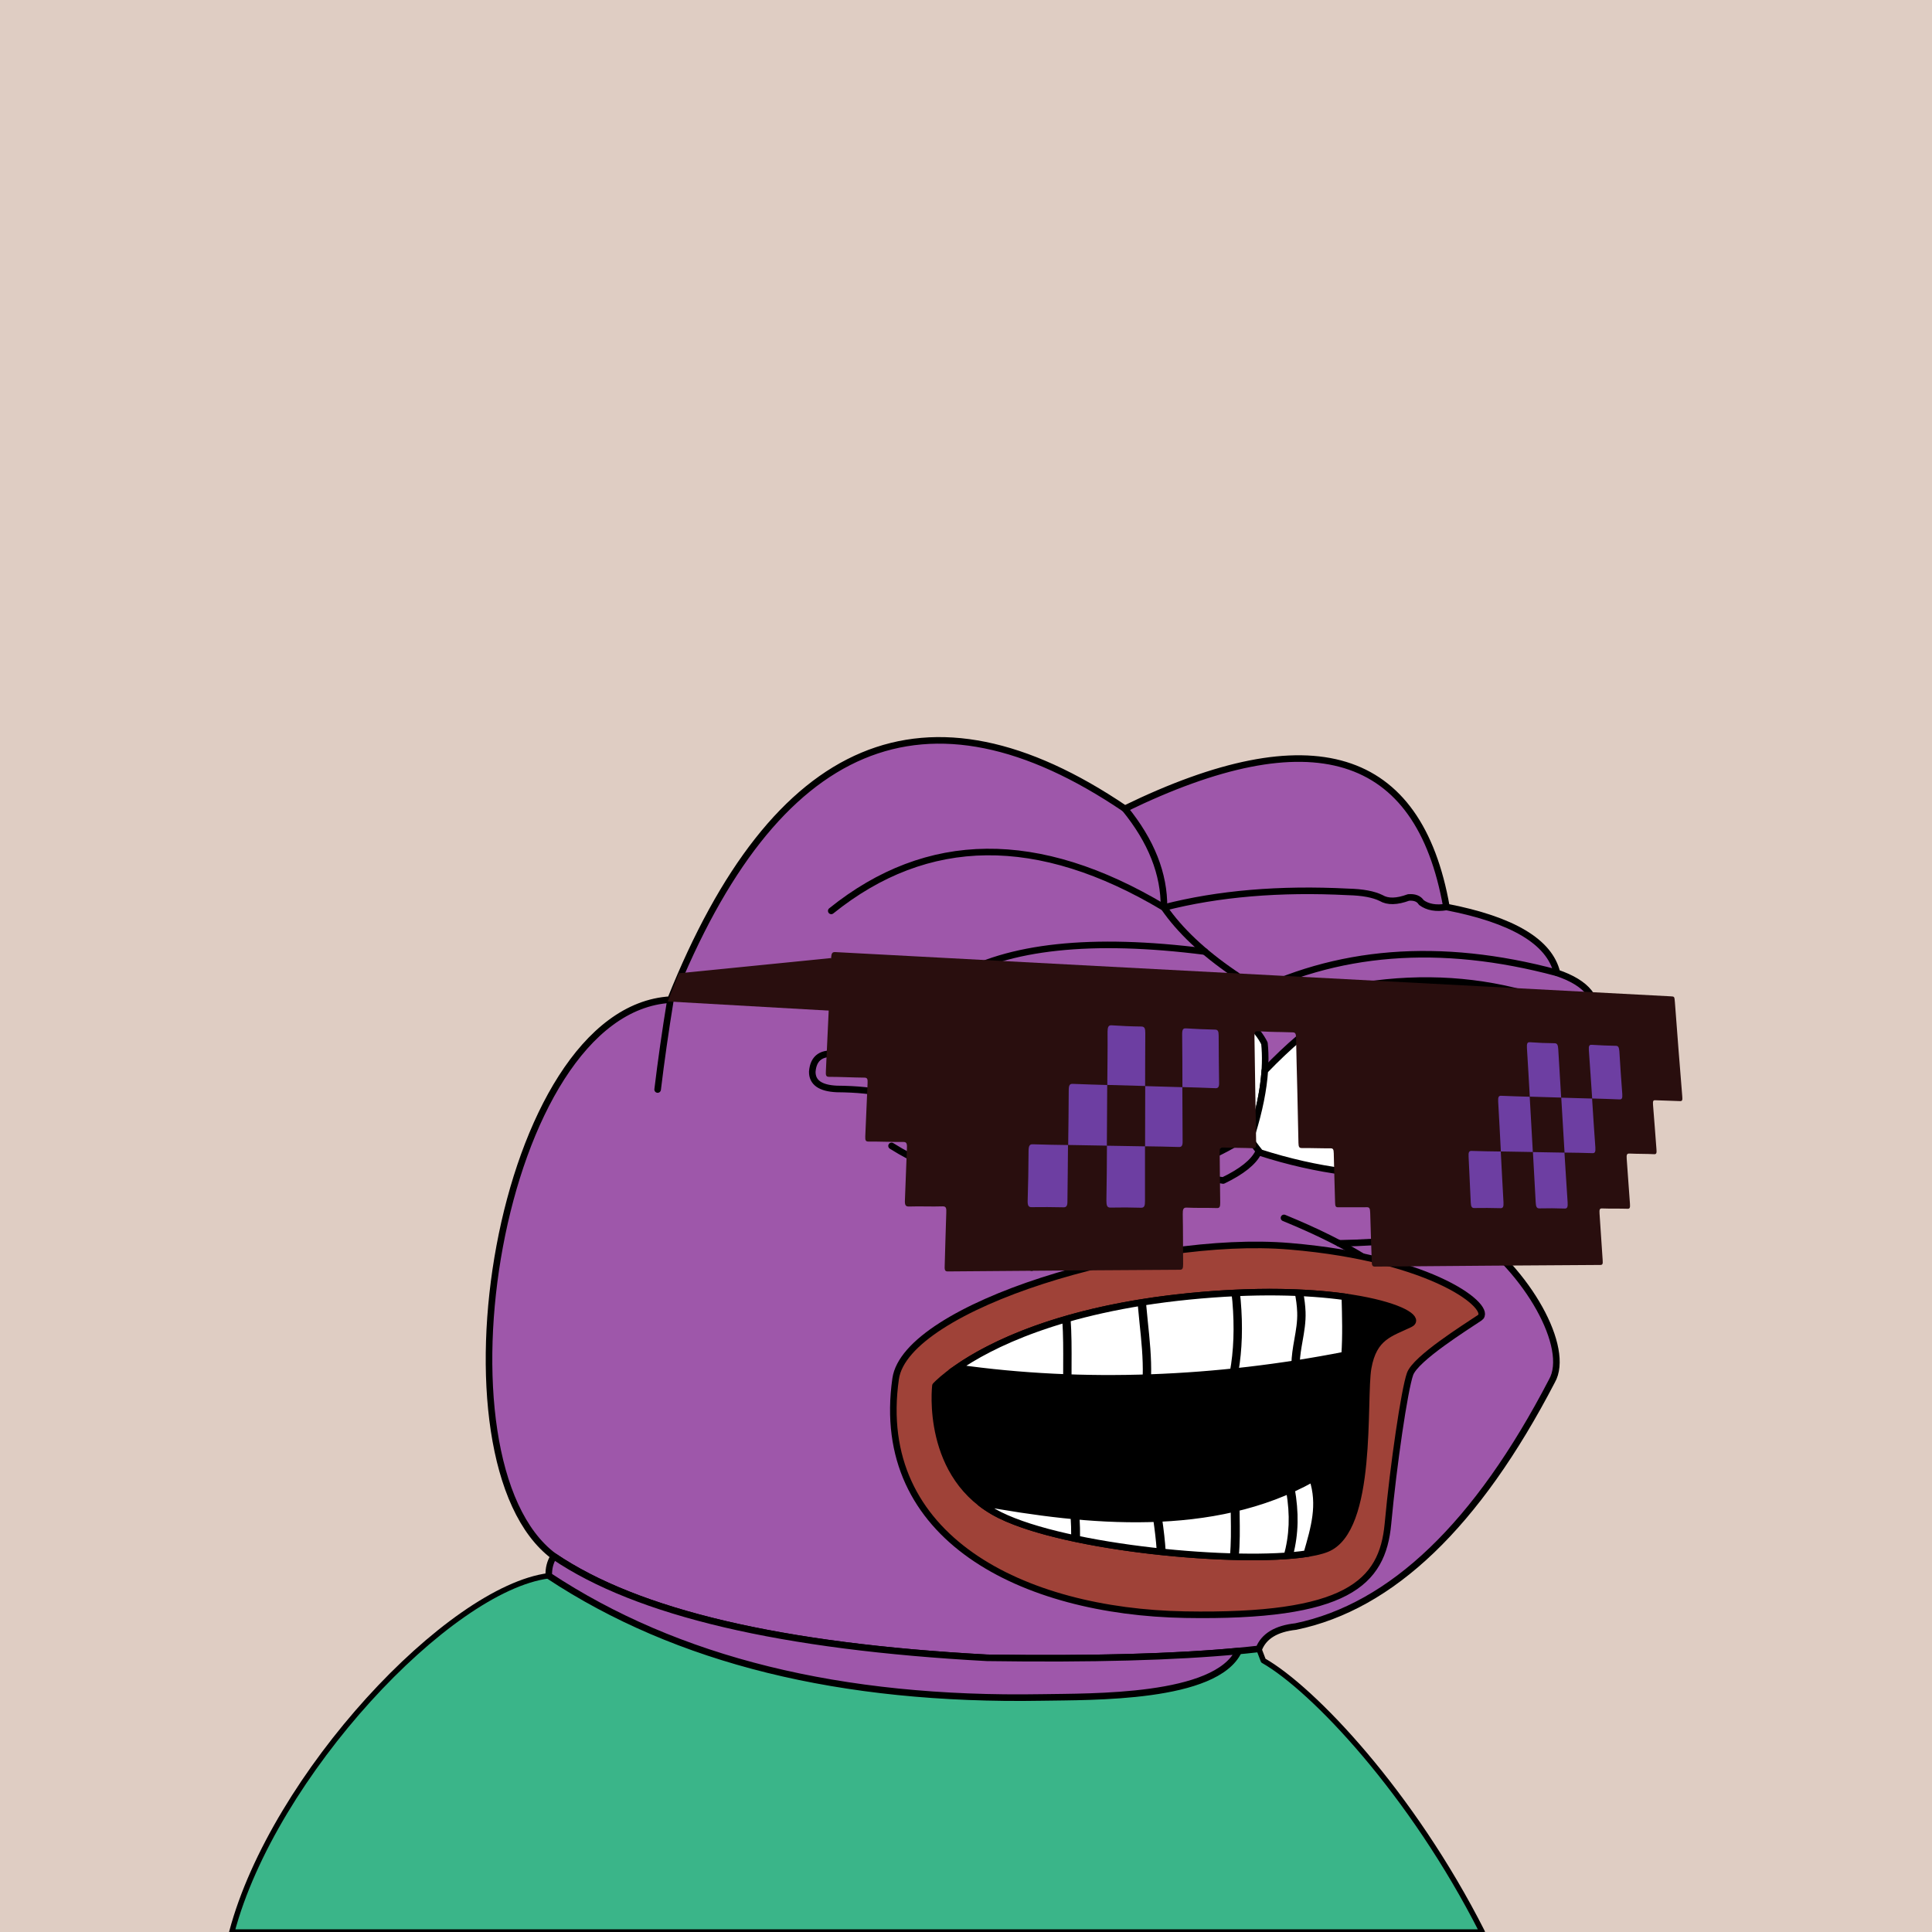 <svg xmlns="http://www.w3.org/2000/svg" xmlns:xlink="http://www.w3.org/1999/xlink" viewBox="0 0 2500 2500"><g><path style="fill-rule:evenodd;clip-rule:evenodd;fill:#dfcdc3;" d="M0 0h25e2v25e2H0z"/><path style="fill-rule:evenodd;clip-rule:evenodd;fill:#3ab589;stroke:#000;stroke-linecap:round;stroke-linejoin:round;stroke-width:7px" d="M1634.754 2148.807c1.927 5.057.0.0-5.78-15.17l-26.192 2.763.003.001c-29.47 61.966-189.929 58.995-254.948 60.108-259.599 4.447-472.17-48.054-637.709-157.502C580.824 2055.622 354.002 2296.891 3e2 25e2h1618C1826.858 2320.131 1699.317 2185.588 1634.754 2148.807z"/><path style="fill-rule:evenodd;clip-rule:evenodd;fill:#9e57aa;stroke:#000000;stroke-width:8.504;stroke-linecap:round;stroke-linejoin:round;stroke-miterlimit:2.613;" d="M867.603 1293.527c135.408-338.495 331.41-420.844 588.004-247.048 241.577-117.709 380.271-75.33 416.082 127.137 85.736 16.593 133.412 45.005 143.028 85.238 38.849 13.16 55.222 33.628 49.121 61.401 34.595 16.186 41.096 32.078 19.504 47.676 27.655 37.786 20.431 64.754-21.671 80.905 15.662 25.919-1.675 43.978-52.01 54.177-17.8 44.837-54.641 74.213-110.522 88.128 78.07 53.384 133.361 153.359 109.076 195.761-96.726 186.205-207.247 292.151-331.565 317.84-25.241 2.762-41.134 12.394-47.676 28.895-84.606 9.871-201.87 13.723-351.791 11.557-265.722-14.316-452.573-58.139-560.555-131.47C551.93 1890.923 644.393 1306.53 867.603 1293.527z"/><path style="fill-rule:evenodd;clip-rule:evenodd;fill:#9e57aa;stroke:#000000;stroke-width:8.504;stroke-linecap:round;stroke-linejoin:round;stroke-miterlimit:2.613;" d="M1602.782 2136.4l.003.001c-29.47 61.966-189.929 58.995-254.948 60.108-259.599 4.447-472.17-48.054-637.709-157.502-.339-9.494 1.828-17.921 6.501-25.282 107.982 73.33 294.833 117.153 560.555 131.47C1412.208 2147.146 1520.737 2144.214 1602.782 2136.4z"/><path style="fill-rule:evenodd;clip-rule:evenodd;fill:none;stroke:#000000;stroke-width:8.504;stroke-linecap:round;stroke-linejoin:round;stroke-miterlimit:2.613;" d="M867.603 1293.527c-6.666 40.876-12.204 79.643-16.615 116.301"/><path style="fill-rule:evenodd;clip-rule:evenodd;fill:none;stroke:#000000;stroke-width:8.504;stroke-linecap:round;stroke-linejoin:round;stroke-miterlimit:2.613;" d="M1525.676 1561.525c-51.268 27.946-114.836 54.192-190.704 78.737"/><path style="fill-rule:evenodd;clip-rule:evenodd;fill:none;stroke:#000000;stroke-width:8.504;stroke-linecap:round;stroke-linejoin:round;stroke-miterlimit:2.613;" d="M1661.48 1575.972c43.172 17.706 78.809 35.524 106.91 53.455"/><path style="fill-rule:evenodd;clip-rule:evenodd;fill:none;stroke:#000000;stroke-width:8.504;stroke-linecap:round;stroke-linejoin:round;stroke-miterlimit:2.613;" d="M1899.139 1591.141c-51.724 10.804-107.176 16.714-166.355 17.731"/><path style="fill-rule:evenodd;clip-rule:evenodd;fill:none;stroke:#000000;stroke-width:8.504;stroke-linecap:round;stroke-linejoin:round;stroke-miterlimit:2.613;" d="M1153.659 1482.787c60.118 38.148 137.411 57.893 231.879 59.234 39.01-.234 79.221.007 120.635.722 32.19-13.808 57.713-18.865 76.571-15.17 48.169-23.217 60.691-48.499 37.562-75.848"/><path style="fill-rule:evenodd;clip-rule:evenodd;fill:none;stroke:#000000;stroke-width:8.504;stroke-linecap:round;stroke-linejoin:round;stroke-miterlimit:2.613;" d="M1455.607 1046.479c34.191 41.927 51.047 84.546 50.566 127.858-162.616-97.202-306.126-95.756-430.529 4.334"/><path style="fill-rule:evenodd;clip-rule:evenodd;fill:none;stroke:#000000;stroke-width:8.504;stroke-linecap:round;stroke-linejoin:round;stroke-miterlimit:2.613;" d="M1871.688 1173.615c-13.481 2.256-24.317.329-32.506-5.78-3.124-4.977-8.661-7.145-16.614-6.501-15.036 5.566-26.834 5.807-35.396.723-9.792-4.853-23.998-7.501-42.619-7.946-88.686-4.572-168.146 2.17-238.38 20.226 20.481 29.685 50.58 58.098 90.295 85.239 17.034 9.995 18.72 25.887 5.057 47.676-140.781-70.757-280.197-57.274-418.249 40.452-23.248 12.323-56.235 17.861-98.964 16.615-20.681-3.351-31.758 4.112-33.229 22.393-.159 13.995 10.436 21.459 31.784 22.394 26.147.214 47.337 2.38 63.568 6.501"/><path style="fill-rule:evenodd;clip-rule:evenodd;fill:none;stroke:#000000;stroke-width:8.504;stroke-linecap:round;stroke-linejoin:round;stroke-miterlimit:2.613;" d="M1559.124 1231.308c-146.388-18.638-254.816-7.048-325.282 34.77-40.94 36.795-86.93 57.984-137.972 63.568"/><path style="fill-rule:evenodd;clip-rule:evenodd;fill:none;stroke:#000000;stroke-width:8.504;stroke-linecap:round;stroke-linejoin:round;stroke-miterlimit:2.613;" d="M1609.225 1290.928c119.034-61.942 254.197-72.633 405.492-32.075"/><path style="fill-rule:evenodd;clip-rule:evenodd;fill:none;stroke:#000000;stroke-width:8.504;stroke-linecap:round;stroke-linejoin:round;stroke-miterlimit:2.613;" d="M1618.139 1315.921c160.721-64.233 309.287-62.788 445.699 4.334"/><path style="fill-rule:evenodd;clip-rule:evenodd;fill:#FFFFFF;stroke:#000000;stroke-width:8.504;stroke-linecap:round;stroke-linejoin:round;stroke-miterlimit:2.613;" d="M1620.306 1466.956c-183.453 111.72-341.41 96.015-473.87-47.117 81.906-121.626 190.983-172.513 327.231-152.66 89.674 17.696 143.851 45.337 162.532 82.927C1639.566 1382.904 1634.269 1421.854 1620.306 1466.956z"/><path style="fill-rule:evenodd;clip-rule:evenodd;fill:#FFFFFF;stroke:#000000;stroke-width:8.504;stroke-linecap:round;stroke-linejoin:round;stroke-miterlimit:2.613;" d="M1630.669 1491.471c-6.027-7.507-11.21-14.636-15.568-21.395 1.734-1.036 3.466-2.061 5.204-3.12 9.248-29.871 14.693-57.043 16.338-81.517h.002C1758.983 1258.423 1857.5 1241.5 2009.5 1309.5c36 18 53 27 73.842 48.144 27.951 47.779 20.728 82.96-21.671 105.543C1921.202 1529.211 1777.535 1538.639 1630.669 1491.471z"/><path style="fill-rule:evenodd;clip-rule:evenodd;" d="M1308.562 1454.551c19.438 4.985 35.894 8.13 49.385 9.566l-6.691-56.031c-16.281-4.479-28.972-10.065-38.027-16.74-10.884-7.962-16.984-17.752-18.365-29.316-1.874-15.694 5.952-29.66 23.47-41.945 6.234-4.387 13.25-8.212 21.042-11.48l-4.362-36.527 25.764-3.077 3.773 31.599c7.615-1.776 15.747-3.181 24.394-4.214 4.552-.544 9.272-.963 14.159-1.26l-3.671-30.741 25.771-3.078 3.98 33.331c11.791.222 24.756 1.033 38.945 2.391l5.453 45.66c-13.957-3.672-27.146-6.352-39.618-8.033l5.4 45.217c23.537 5.932 40.092 12.113 49.704 18.54 11.521 7.747 18.011 17.724 19.479 30.021 2.269 18.998-6.125 35.592-25.188 49.738-8.625 6.379-18.735 11.725-30.341 16.044l4.664 39.06-25.771 3.078-4.162-34.854c-7.492 1.624-15.44 2.936-23.847 3.94-4.721.564-9.629 1.016-14.727 1.359l4.081 34.171-25.764 3.077-4.349-36.423c-12.808-.014-26.936-.625-42.206-1.819L1308.562 1454.551v0zM1384.189 1465.048c4.662-.171 9.264-.528 13.805-1.07 9.765-1.166 17.945-3.216 24.542-6.131l-3.884-32.527c-6.653-2.506-15.021-4.928-25.111-7.26-4.618-1.077-8.181-1.955-10.679-2.541l-4.716-1.074L1384.189 1465.048v0zM1369.45 1341.62l2.565 21.483c3.741 2.003 8.691 3.643 14.893 4.97l25.581 5.644-4.901-41.044c-4.54.0-8.716.228-12.536.684-10.375 1.239-18.331 3.632-23.947 7.141C1370.52 1340.865 1369.969 1341.238 1369.45 1341.62z"/><path style="fill-rule:evenodd;clip-rule:evenodd;" d="M1778.926 1417.397c15.297 8.834 28.503 15.402 39.6 19.818l7.611-49.089c-12.742-7.657-22.176-15.402-28.27-23.207-7.34-9.331-10.191-19.077-8.62-29.208 2.132-13.75 12.078-23.734 29.842-29.996 6.325-2.242 13.18-3.821 20.561-4.744l4.962-32.002 22.572 3.5-4.292 27.684c6.877.3 14.105 1.036 21.68 2.211 3.988.618 8.089 1.382 12.303 2.288l4.176-26.932 22.578 3.501-4.528 29.201c9.943 2.984 20.743 6.745 32.45 11.26l-6.202 40.003c-10.962-6.422-21.508-11.821-31.683-16.203l-6.142 39.615c18.548 10.609 31.118 19.774 37.743 27.502 7.931 9.299 11.067 19.296 9.397 30.07-2.581 16.644-13.631 28.722-33.146 36.196-8.825 3.363-18.663 5.498-29.526 6.409l-5.306 34.22-22.578-3.501 4.734-30.536c-6.737-.4-13.786-1.172-21.152-2.314-4.136-.641-8.405-1.421-12.807-2.339l-6.642 41.938-22.572-3.5 6.948-43.91c-10.855-3.048-22.688-6.916-35.35-11.548L1778.926 1417.397v0zM1840.553 1444.226c3.993.96 7.979 1.748 11.957 2.365 8.555 1.326 15.976 1.528 22.26.62l4.418-28.497c-5.046-3.701-11.567-7.739-19.568-12.108-3.66-2.008-6.473-3.597-8.451-4.686l-3.743-2.029L1840.553 1444.226v0zM1857.319 1336.09l-2.918 18.822c2.697 2.585 6.504 5.149 11.448 7.744l20.349 10.85 5.575-35.959c-3.849-1.076-7.443-1.873-10.79-2.392-9.089-1.409-16.402-1.267-21.995.377C1858.406 1335.704 1857.85 1335.889 1857.319 1336.09z"/><path style="fill-rule:evenodd;clip-rule:evenodd;fill:#C8C8C8;" d="M1282.535 1410.331 1284.232 1364.625 1242.669 1345.535 1288.375 1347.232 1307.465 1305.669 1305.768 1351.375 1347.331 1370.465 1301.625 1368.768z"/><path style="fill-rule:evenodd;clip-rule:evenodd;fill:#C8C8C8;" d="M1964.025 1466.749 1949.895 1435.105 1915.251 1436.025 1946.895 1421.895 1945.975 1387.251 1960.105 1418.895 1994.749 1417.975 1963.105 1432.105z"/><path style="fill-rule:evenodd;clip-rule:evenodd;fill:#C8C8C8;" d="M1510.024 1482.931 1496.188 1465.809 1475.069 1472.024 1492.191 1458.188 1485.976 1437.069 1499.812 1454.191 1520.931 1447.976 1503.809 1461.812z"/><path style="fill:#9F4238;stroke:#000000;stroke-width:8.504;" d="M1158.947 1784.119c13.411-93.74 322.132-187.265 510.022-171.425 187.89 15.84 263.857 80.323 245.815 92.465-18.042 12.143-83 52.629-90.196 72.827-7.196 20.199-21.491 117.129-28.59 193.86-7.099 76.731-53.089 121.22-262.636 117.523C1323.815 2085.671 1129.477 1990.094 1158.947 1784.119z"/><path style="stroke:#000000;stroke-width:8.504;stroke-linecap:round;stroke-linejoin:round;" d="M1210.443 1793.12c0 0 81.139-90.983 327.668-115.612 209.475-20.925 311.643 23.718 286.372 35.872-25.271 12.155-46.936 16.236-54.099 56.621-7.163 40.385 7.571 209.948-53.81 234.275-61.381 24.327-325.139 4.571-422.762-43.723C1196.187 1912.259 1210.443 1793.12 1210.443 1793.12z"/><path style="fill:#FFFFFF;stroke:#000000;stroke-width:8.504;" d="M1739.949 1753.383c1.721-25.105.956-50.2.28-75.301-48.423-6.705-116.235-9.156-202.117-.575-166.96 16.68-257.992 63.768-299.409 92.445C1402.51 1793.332 1575.279 1785.698 1739.949 1753.383z"/><g><path d="M1604.245 1672.84c-3.614.142-7.265.313-10.959.502.604 3.548 1.107 7.096 1.409 10.633 2.88 33.679 1.708 64.308-3.328 91.465 3.767-.385 7.529-.799 11.291-1.207 4.692-27.422 5.68-58.021 2.831-91.398C1605.203 1679.48 1604.769 1676.145 1604.245 1672.84z"/><path d="M1686.479 1673.119c-3.652-.195-7.367-.36-11.156-.502 1.744 8.289 2.911 16.675 3.238 25.481.438 11.847-1.576 23.212-3.711 35.24-1.835 10.348-3.617 21.015-3.795 31.987 3.614-.544 7.227-1.095 10.835-1.668.324-9.204 1.886-18.374 3.59-27.959 2.16-12.194 4.4-24.808 3.907-38.091C1689.077 1689.167 1688.005 1681.072 1686.479 1673.119z"/><path d="M1482.805 1684.519c-3.629.562-7.201 1.141-10.74 1.727.744 8.581 1.578 17.115 2.46 25.518 2.354 22.484 4.79 45.73 4.149 68.604l10.828.385c.671-23.766-1.813-47.469-4.21-70.39C1484.399 1701.84 1483.549 1693.2 1482.805 1684.519z"/><path d="M1374.604 1708.396c1.306 19.167 1.254 38.65 1.152 57.791l-.032 16.076c3.609.147 7.224.295 10.839.414l.032-16.413c.105-20.134.156-40.647-1.337-60.943C1381.645 1706.331 1378.09 1707.355 1374.604 1708.396z"/></g><path style="fill:#FFFFFF;stroke:#000000;stroke-width:8.504;" d="M1698.359 1913.456c-128.979 72.045-291.069 56.145-430.489 30.708 7.636 6.032 16.207 11.572 25.942 16.389 87.395 43.236 307.823 63.565 397.115 49.905C1700.537 1977.343 1709.533 1947.211 1698.359 1913.456z"/><g><path d="M1603.992 1950.311c-3.809.958-7.628 1.87-11.463 2.727l.088 8.748c.283 18.016.512 35.428-1.169 52.406 3.874.124 7.711.224 11.49.295 1.67-17.688 1.446-35.479 1.174-52.927L1603.992 1950.311z"/><path d="M1492.146 1965.186c2.045 14.198 3.798 28.201 4.694 42.217 3.88.425 7.749.839 11.623 1.223-.85-14.631-2.641-29.185-4.744-43.915C1499.867 1964.907 1496.009 1965.055 1492.146 1965.186z"/><path d="M1385.298 1961.184c.603 9.409.894 18.908.846 28.626 3.775.822 7.586 1.626 11.445 2.412.095-10.161-.144-20.121-.726-29.974C1393.004 1961.911 1389.146 1961.563 1385.298 1961.184z"/><path d="M1675.251 1925.252c-3.595 1.68-7.218 3.277-10.857 4.832 5.093 30.595 4.193 56.289-3.389 83.415 4.228-.267 8.329-.57 12.245-.931C1680.444 1984.438 1680.893 1957.407 1675.251 1925.252z"/></g><g><path style="fill:#290e0e;" d="M1652.851 1262.357c91.063 4.806 179.421 9.473 265.518 14.016 83.502 4.408 164.637 8.705 243.738 12.882 4.627.24 4.627.24 5.234 8.039 1.568 20.033 3.033 40.201 4.614 60.407 1.588 20.309 3.185 40.69 4.902 61.212.491 4.821-.209 6.081-2.968 5.934-10.684-.586-21.208-.578-32.003-1.132-2.527-.143-3.248.951-2.903 5.627 1.639 19.263 2.937 38.518 4.47 57.918.464 4.712-.107 6.412-2.889 6.259-10.655-.529-21.263-.321-31.917-.817-3.125-.122-4.208.912-3.678 7.026 1.544 19.214 2.63 38.494 4.184 57.882.495 5.585-.48 6.668-3.284 6.515-10.973-.333-21.899.001-32.993-.405-2.916-.085-3.394 1.574-3.082 6.489 1.502 20.084 2.545 40.271 4.06 60.495.433 4.985-.318 6.122-3.02 6.141-46.763.271-94.228.583-142.396.934-48.99.356-98.802.757-149.319 1.2-3.407.025-4.048-1.827-4.075-6.947-.596-21.073-1.54-42.032-2.015-62.92-.166-5.861-1.248-7.053-4.507-6.958-12.344.24-24.704-.155-37.166.047-3.027.061-3.646-1.474-3.753-6.144-.499-21.37-1.344-42.557-1.721-63.739-.118-5.044-.958-6.365-3.962-6.379-12.476.089-24.85-.456-37.442-.367-3.236.022-4.185-1.385-4.284-6.729-.421-22.953-.902-45.759-1.49-68.447-.589-22.616-1.173-45.081-1.587-67.427-.099-5.382-.925-6.995-4.336-7.094-27.294-.892-17.378-.039-45.245-1.44-3.413-.179-4.31 1.272-4.264 6.808.42 22.68.727 45.472 1.035 68.416.309 23.019.733 46.154 1.159 69.405.045 5.345-.752 6.857-3.988 6.726-13.18-.564-26.238-.4-39.299-.925-3.122-.092-4.157 1.084-3.908 6.354.305 21.575.261 43.183.683 64.911.017 5.346-.675 7.188-4.171 7.095-13.052-.447-26.102.069-39.269-.573-4.311-.176-5.131 2.183-5.026 8.692.432 21.345.279 42.844.478 64.379-.01 5.231-.484 7.326-4.125 7.353-97.159.553-197.018 1.281-300.055 2.153-3.526.066-4.662-1.101-4.36-6.938.73-23.018 1.224-46.074 2.063-68.889.314-6.24-.315-8.473-4.747-8.371-14.468.501-28.776-.301-43.244.203-5.136.18-5.862-2.233-5.493-9.175 1.051-22.378 1.518-44.637 2.56-66.768.346-6.287-.993-7.617-4.925-7.6-14.809.12-29.818-.582-44.972-.507-3.469-.016-4.211-1.634-4-6.738 1.077-23.087 1.921-46.138 2.987-69.018.342-5.47-.631-6.942-4.189-6.961-15.259-.148-30.491-1.001-45.758-1.028-4.134.007-4.248-2.49-4.018-7.385 1.151-24.724 2.296-49.323 3.434-73.754 1.134-24.308 2.261-48.534 3.382-72.592.311-6.678 1.613-7.936 5.786-7.674 109.567 5.875 215.749 11.529 318.547 16.957C1499.589 1254.255 1558.854 1257.39 1652.851 1262.357v0z"/><path style="fill:#6d3ea2;" d="M1432.832 1403.995c.152-23.156.532-46.15.339-69.002.07-5.975 1.123-8.531 5.216-8.243 12.964.879 25.816 1.443 38.558 1.571 4.208.055 5.103 2.669 5.064 8.596-.263 22.708-.07 45.541-.219 68.483-.118.347-.348.734-.466 1.121-1.621 2.254-3.685 2.041-5.749 1.981-12.158-.185-24.317-.527-36.473-1.027-1.949-.095-4.016.042-5.709-2.365C1433.282 1404.714 1432.943 1404.352 1432.832 1403.995v0z"/><path style="fill:#6d3ea2;" d="M1530.058 1406.83c-.079-22.971-.043-45.822-.351-68.608.009-5.888 1.15-7.737 4.789-7.51 12.738.789 25.25 1.34 37.874 1.622 3.412.062 4.557 1.994 4.575 7.493.071 20.145.254 40.296.552 60.603.251 5.887-1.004 7.891-4.788 7.705-14.103-.68-28.435-.973-42.765-1.426C1529.944 1406.749 1529.944 1406.787 1530.058 1406.83v0z"/><path style="fill:#6d3ea2;" d="M1979.553 1419.171c-1.241-21.108-2.36-42.109-3.702-62.97-.292-5.484.263-7.819 3.796-7.567 10.709.794 21.402 1.229 32.073 1.307 3.407.034 4.34 2.451 4.657 7.861 1.209 20.75 2.426 41.608 3.763 62.574-.097.319-.19.636-.399.987-1.139 2.097-2.869 1.871-4.587 1.859-10.084-.142-20.064-.462-30.279-.891-1.722-.085-3.433.045-4.924-2.106C1979.818 1419.858 1979.685 1419.497 1979.553 1419.171v0z"/><path style="fill:#6d3ea2;" d="M2060.269 1421.535c-1.444-21.002-2.767-41.898-4.312-62.691-.34-5.413.573-7.068 3.649-6.871 10.594.678 21.058 1.108 31.508 1.324 2.839.046 3.866 1.806 4.324 6.863 1.145 18.4 2.29 36.871 3.784 55.421.368 5.373-.422 7.207-3.523 7.049-11.711-.587-23.625-.789-35.552-1.203C2060.151 1421.461 2060.152 1421.497 2060.269 1421.535v0z"/><path style="fill:#6d3ea2;" d="M1432.384 1482.467c-16.758-.321-33.402-.599-50.392-.882.114.039.114.079.231.081.279-23.845.673-47.648.72-71.263.101-6.14 1.281-8.083 5.178-7.893 15.014.707 29.921.978 44.711 1.484l-.113-.122c1.812 2.055 2.122 4.974 2.202 8.043-.005 20.754-.127 41.624-.365 62.53-.145 2.591-.291 5.183-1.47 7.208C1432.854 1481.924 1432.62 1482.156 1432.384 1482.467v0z"/><path style="fill:#6d3ea2;" d="M1529.945 1406.71c.194 23.091.156 46.252.349 69.613.222 6.044-1.168 8.038-4.867 7.897-14.447-.515-29.126-.683-43.805-.928-.114-.275-.344-.514-.573-.791-1.257-2.051-1.356-4.668-1.338-7.206-.089-20.77-.178-41.5.077-62.106.02-3.084.384-5.922 2.117-7.903-.115.036-.115.075-.115.114 16.165.506 32.218.968 48.269 1.431C1529.944 1406.787 1529.944 1406.749 1529.945 1406.71v0z"/><path style="fill:#6d3ea2;" d="M1983.598 1490.704c-13.87-.233-27.624-.501-41.609-.734.002.036.002.072.119.073-1.165-21.722-2.212-43.371-3.483-64.879-.271-5.594.674-7.404 3.888-7.239 12.394.61 24.77.859 37.04 1.248l-.121-.111c1.475 1.906 1.96 4.53 2.11 7.324 1.359 18.958 2.377 37.945 3.283 57.037.125 2.329.136 4.693-.688 6.575C1984.036 1490.244 1983.817 1490.457 1983.598 1490.704v0z"/><path style="fill:#6d3ea2;" d="M2060.147 1421.426c1.336 21.109 2.675 42.249 4.252 63.539.349 5.516-.573 7.338-3.7 7.215-12.037-.487-24.165-.549-36.301-.753-.13-.252-.374-.506-.62-.758-1.033-1.867-1.286-4.218-1.421-6.569-1.33-18.946-2.543-37.818-3.407-56.648-.163-2.778-.086-5.404 1.298-7.178-.113.032-.111.068-.108.102 13.414.389 26.714.773 40.128 1.159C2060.152 1421.497 2060.151 1421.461 2060.147 1421.426v0z"/><path style="fill:#6d3ea2;" d="M1381.992 1481.584c-.051 24.045-.569 48.166-.739 72.409.127 6.378-1.305 8.391-5.265 8.254-13.745-.342-27.379-.368-41.25-.194-3.731.062-5.085-2.02-4.954-8.086.703-21.748 1.056-43.46 1.174-65.055.135-6.266 1.453-8.359 5.381-8.213 15.366.576 30.626.712 45.884.966C1382.106 1481.664 1382.106 1481.624 1381.992 1481.584v0z"/><path style="fill:#6d3ea2;" d="M1481.622 1483.292c.077 23.494-.079 47.024-.004 70.713.075 6.244-.875 8.932-5.185 8.795-13.048-.415-26.331-.478-39.502-.185-4.313.098-5.214-2.621-5.257-8.911.51-23.9.553-47.609.711-71.236-.23.036-.116.076-.116.076 1.539-3.156 3.853-3.353 5.932-3.318 12.596.022 25.074.238 37.667.69 2.195.037 4.388.31 5.87 3.457C1481.621 1483.369 1481.621 1483.331 1481.622 1483.292v0z"/><path style="fill:#6d3ea2;" d="M1941.99 1489.969c1.171 21.866 2.232 43.841 3.528 65.89.28 5.773-.68 7.644-3.948 7.521-11.315-.343-22.616-.361-33.909-.197-3.143.057-4.272-1.8-4.51-7.323-.857-19.8-1.829-39.528-2.794-59.15-.361-5.667.594-7.613 3.95-7.448 12.611.503 25.202.57 37.801.78C1941.992 1490.041 1941.991 1490.006 1941.99 1489.969v0z"/><path style="fill:#6d3ea2;" d="M2024.399 1491.426c1.362 21.393 2.611 42.822 4.102 64.394.331 5.696-.226 8.148-3.845 8.024-10.972-.407-21.807-.46-32.627-.19-3.723.091-4.553-2.35-4.857-8.084-1.158-21.753-2.31-43.327-3.573-64.866-.114.035-.112.07-.112.07 1.117-2.882 2.955-3.064 4.803-3.032 10.504.037 20.788.217 31.196.575 1.849.032 3.595.275 5.033 3.182C2024.403 1491.498 2024.401 1491.461 2024.399 1491.426v0z"/><path style="fill:#290e0e;" d="M1481.737 1483.371c-16.413-.275-32.941-.55-49.469-.828.075-26.38.264-52.603.452-78.67 16.509.474 32.789.944 49.185 1.413C1481.85 1431.197 1481.793 1457.226 1481.737 1483.371v0z"/><path style="fill:#290e0e;" d="M2024.518 1491.499c-13.638-.266-27.162-.493-41.032-.725-1.395-24.048-2.669-47.916-4.054-71.713 13.758.396 27.173.785 40.816 1.212C2021.629 1443.908 2023.127 1467.613 2024.518 1491.499v0z"/><path style="fill:#290e0e;fill-rule:evenodd;clip-rule:evenodd;" d="M1108.643 1309.796 1075.504 1239.706 878.534 1259.408 864 1295.875 1108.643 1309.796z"/></g></g></svg>